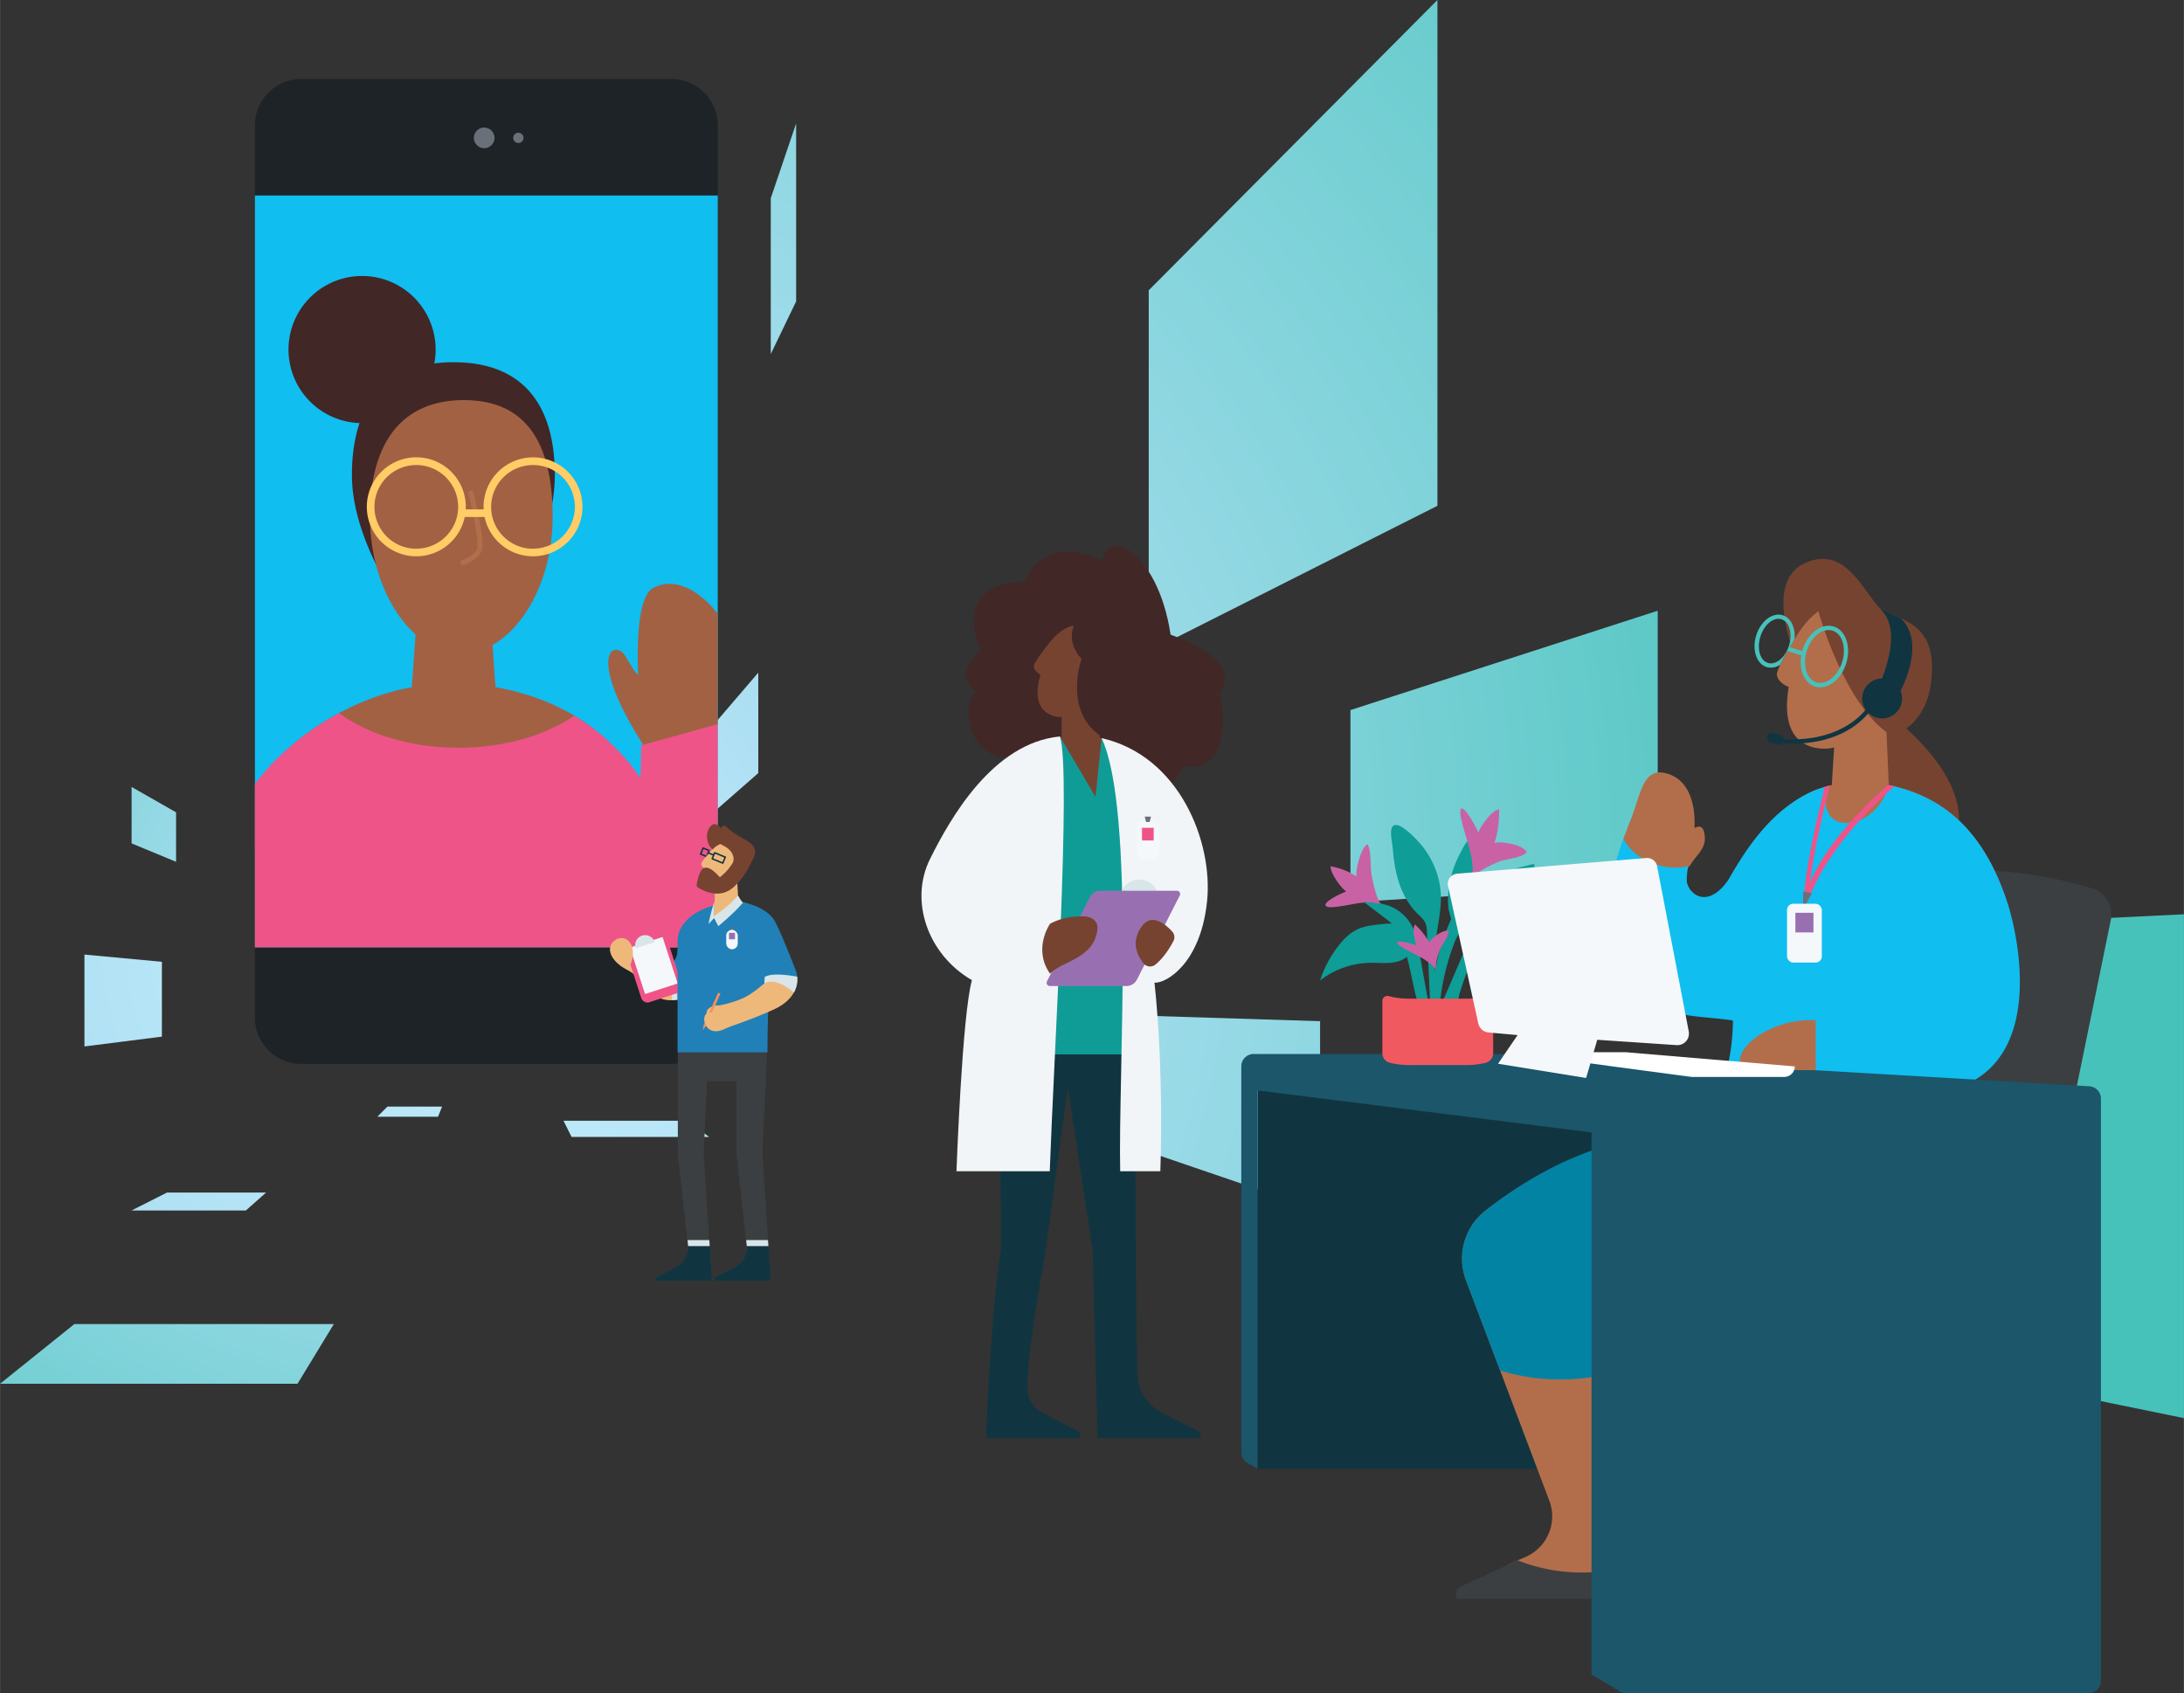 <svg xmlns="http://www.w3.org/2000/svg" xmlns:xlink="http://www.w3.org/1999/xlink" viewBox="0 0 1553.26 1204.27" aria-hidden="true" width="1553px" height="1204px"><rect x="0" y="0" width="1553.26" height="1204.27" fill="#333333" stroke="none"/><defs><linearGradient class="cerosgradient" data-cerosgradient="true" id="CerosGradient_idfe06bcd96" gradientUnits="userSpaceOnUse" x1="50%" y1="100%" x2="50%" y2="0%"><stop offset="0%" stop-color="#d1d1d1"/><stop offset="100%" stop-color="#d1d1d1"/></linearGradient><linearGradient/><style>.cls-1-610c2622161c1{fill:none;}.cls-2-610c2622161c1{isolation:isolate;}.cls-3-610c2622161c1{fill:url(#radial-gradient610c2622161c1);}.cls-4-610c2622161c1{fill:url(#radial-gradient-2610c2622161c1);}.cls-5-610c2622161c1{fill:url(#radial-gradient-5610c2622161c1);}.cls-6-610c2622161c1{fill:url(#radial-gradient-6610c2622161c1);}.cls-7-610c2622161c1{fill:url(#radial-gradient-8610c2622161c1);}.cls-8-610c2622161c1{fill:url(#radial-gradient-9610c2622161c1);}.cls-9-610c2622161c1{fill:url(#radial-gradient-14610c2622161c1);}.cls-10-610c2622161c1{fill:#1e2327;}.cls-11-610c2622161c1{fill:#10bef0;}.cls-12-610c2622161c1{fill:#697079;}.cls-13-610c2622161c1{clip-path:url(#clip-path610c2622161c1);}.cls-14-610c2622161c1{fill:#ef5489;}.cls-15-610c2622161c1{fill:#a36143;}.cls-16-610c2622161c1{fill:#f15961;}.cls-17-610c2622161c1{fill:#422727;}.cls-18-610c2622161c1,.cls-32-610c2622161c1{fill:#b26e4b;}.cls-18-610c2622161c1{mix-blend-mode:multiply;}.cls-19-610c2622161c1{fill:#fc6;}.cls-20-610c2622161c1{fill:#774331;}.cls-21-610c2622161c1{fill:#103540;}.cls-22-610c2622161c1{fill:#0f9c97;}.cls-23-610c2622161c1{fill:#f2f5f7;}.cls-24-610c2622161c1{fill:#6a707a;}.cls-25-610c2622161c1{fill:#f4f8fa;}.cls-26-610c2622161c1{fill:#d8e5e9;}.cls-27-610c2622161c1{fill:#9870b1;}.cls-28-610c2622161c1{fill:#3b3f41;}.cls-29-610c2622161c1{fill:#efb87b;}.cls-30-610c2622161c1{fill:#2180b7;}.cls-31-610c2622161c1{fill:#f6915a;}.cls-33-610c2622161c1{fill:#103541;}.cls-34-610c2622161c1{fill:#48c1bc;}.cls-35-610c2622161c1{fill:#0383a4;}.cls-36-610c2622161c1{fill:#1b566b;}.cls-37-610c2622161c1{fill:#c962a5;}.cls-38-610c2622161c1{fill:#0e9d97;}.cls-39-610c2622161c1{fill:#47c2bb;}.cls-40-610c2622161c1{fill:#fff;}</style><radialGradient id="radial-gradient610c2622161c1" cx="337.29" cy="657.98" r="1268.77" gradientUnits="userSpaceOnUse"><stop offset="0" stop-color="#c7f2ff"/><stop offset="0.23" stop-color="#b1e1f4"/><stop offset="1" stop-color="#47c2bb"/></radialGradient><radialGradient id="radial-gradient-2610c2622161c1" cx="340.31" cy="715.31" r="596.39" xlink:href="#radial-gradient610c2622161c1"/><radialGradient id="radial-gradient-5610c2622161c1" cx="301.08" cy="609.7" r="1156.71" xlink:href="#radial-gradient610c2622161c1"/><radialGradient id="radial-gradient-6610c2622161c1" cx="307.12" cy="588.58" r="734.98" xlink:href="#radial-gradient610c2622161c1"/><radialGradient id="radial-gradient-8610c2622161c1" cx="312.73" cy="606.97" r="1051.04" xlink:href="#radial-gradient610c2622161c1"/><radialGradient id="radial-gradient-9610c2622161c1" cx="337.29" cy="657.98" r="933.03" xlink:href="#radial-gradient610c2622161c1"/><radialGradient id="radial-gradient-14610c2622161c1" cx="337.29" cy="657.98" r="963.35" xlink:href="#radial-gradient610c2622161c1"/><clipPath id="clip-path610c2622161c1" transform="translate(-10340.76 -3931.6)"><rect class="cls-1-610c2622161c1" x="10522.04" y="4070.64" width="329.15" height="534.73"/></clipPath></defs><g class="cls-2-610c2622161c1"><g id="Layer_1610c2622161c1" data-name="Layer 1"><polygon class="cls-3-610c2622161c1" points="60.02 678.94 60.02 744.29 115.11 737.31 115.11 684.09 60.02 678.94"/><polygon class="cls-4-610c2622161c1" points="93.55 599.88 93.55 559.72 125.18 577.77 125.18 612.96 93.55 599.88"/><polygon class="cls-3-610c2622161c1" points="566.2 87.77 566.2 214.39 548.15 251.82 548.15 141.01 566.2 87.77"/><polygon class="cls-4-610c2622161c1" points="616.55 732.24 616.55 794 578.69 780.66 578.69 727.68 616.55 732.24"/><polygon class="cls-5-610c2622161c1" points="1314.41 661.88 1553.26 650.29 1553.26 1008.65 1314.41 959.73 1314.41 661.88"/><polygon class="cls-6-610c2622161c1" points="0 984.19 211.57 984.19 237.41 941.74 52.87 941.74 0 984.19"/><polygon class="cls-5-610c2622161c1" points="346.77 823.03 346.77 835.26 426.56 835.26 419.43 823.03 346.77 823.03"/><polygon class="cls-7-610c2622161c1" points="1178.99 434.39 1178.99 628.28 960.45 641.74 960.45 505.04 1178.99 434.39"/><polygon class="cls-8-610c2622161c1" points="539.27 478.42 539.27 549.87 478.48 603.13 478.48 549.36 539.27 478.42"/><polygon class="cls-3-610c2622161c1" points="816.97 206.48 816.97 463.32 1022.32 359.74 1022.32 0 816.97 206.48"/><polygon class="cls-3-610c2622161c1" points="810.8 722.31 938.86 726.33 938.86 860.95 810.8 817.21 810.8 722.31"/><polygon class="cls-6-610c2622161c1" points="566.2 891.3 719.84 891.3 834.24 945.17 626.6 945.17 566.2 891.3"/><polygon class="cls-3-610c2622161c1" points="118.71 848.21 93.55 860.95 174.82 860.95 189.21 848.21 118.71 848.21"/><polygon class="cls-9-610c2622161c1" points="311.51 794.26 268.35 794.26 275.54 787.06 314.39 787.06 311.51 794.26"/><polygon class="cls-3-610c2622161c1" points="504.32 808.64 406.48 808.64 400.73 797.13 488.5 797.13 504.32 808.64"/><path class="cls-10-610c2622161c1" d="M10818.21,4688.3H10555a33,33,0,0,1-33-33v-49.85l115.11-265.91L10522,4070.7v-49.95a33,33,0,0,1,33-33h263.2a33,33,0,0,1,33,33v49.84l-115.11,272.17,115.11,262.56v50A33,33,0,0,1,10818.21,4688.3Z" transform="translate(-10340.76 -3931.6)"/><rect class="cls-11-610c2622161c1" x="181.28" y="139.04" width="329.15" height="534.73"/><circle class="cls-12-610c2622161c1" cx="344.33" cy="98.06" r="7.35"/><circle class="cls-12-610c2622161c1" cx="368.65" cy="98.06" r="3.66"/><g class="cls-13-610c2622161c1"><path class="cls-14-610c2622161c1" d="M10861.09,4443.5l-64.32,17.9-1.11,50c-15,194.68-2.24,280,73.71,245.5a76.7,76.7,0,0,0,42-38.82l2.79-5.86C10958.16,4620.81,10924.9,4537,10861.09,4443.5Z" transform="translate(-10340.76 -3931.6)"/><path class="cls-15-610c2622161c1" d="M10805.63,4349.55c-10.57,5.37-12.07,34.74-11.12,62.23-4.63-4.56-8.67-14.46-11.37-16.4-10-7.21-21.08,9.38,15.06,66l64.32-17.9c-2.54-3.46,6.68-43.06-3-62.17C10847.67,4358.05,10824.87,4339.78,10805.63,4349.55Z" transform="translate(-10340.76 -3931.6)"/><rect class="cls-16-610c2622161c1" x="210.56" y="741.14" width="267.01" height="119.07"/><path class="cls-15-610c2622161c1" d="M10819.24,4534.73c-25.26-74-71.2-104.38-126.09-114.41l-3.61-50.66h-52.32l-3.61,50.66c-54.89,10-116.56,52.17-132.6,115.86Z" transform="translate(-10340.76 -3931.6)"/><path class="cls-14-610c2622161c1" d="M10889.57,4838.39c-4.11-131.3-47.7-242.64-68.53-303.66-16-46.91-42.16-76.28-71.83-94.07-20.44,14-49.8,22.81-82.42,22.81-34,0-64.51-9.58-85-24.67-37.14,20-71.54,53.59-82.57,97.38,0,0-29.73,99.8-15.74,219.28,7,59.65,70.46,94.89,124.43,68.56,53.49-26.1,70.62-71,70.62-71l11.56-50.51h84.66l24.66,221.9h6.44C10853,4924.42,10891.05,4885.51,10889.57,4838.39Z" transform="translate(-10340.76 -3931.6)"/><path class="cls-17-610c2622161c1" d="M10609.17,4335.08l123.94-43.31a122.81,122.81,0,0,0,2.23-22.24c0-44.34-18-80.29-72.16-80.29a105.55,105.55,0,0,0-13.57.85,52.32,52.32,0,1,0-53.17,42.41c-3.77,11.08-5.43,23.67-5.43,37C10591,4290,10597.88,4312.65,10609.17,4335.08Z" transform="translate(-10340.76 -3931.6)"/><path class="cls-15-610c2622161c1" d="M10603.84,4299.17c0,53.8,30.67,97.42,65,97.42s64.95-43.62,64.95-97.42-19.84-83-63.14-83S10603.84,4245.36,10603.84,4299.17Z" transform="translate(-10340.76 -3931.6)"/><path class="cls-18-610c2622161c1" d="M10669.91,4333.57a1.88,1.88,0,0,0,.57-.09c.38-.13,9.45-3.21,12.65-9.61,3.05-6.1-4.19-36-5.67-41.89a1.8,1.8,0,0,0-3.5.88c3.55,14.19,7.74,35.8,5.94,39.39-2.1,4.22-8.34,7.07-10.56,7.81a1.8,1.8,0,0,0,.57,3.51Z" transform="translate(-10340.76 -3931.6)"/><path class="cls-19-610c2622161c1" d="M10719.82,4256.9a35.22,35.22,0,0,0-35.18,35.18c0,.61.06,1.2.09,1.8h-12.82c0-.6.1-1.19.1-1.8a35.2,35.2,0,1,0-.75,7.21h14.13a35.18,35.18,0,1,0,34.43-42.39Zm-83,65a29.77,29.77,0,1,1,29.76-29.77A29.8,29.8,0,0,1,10636.83,4321.85Zm83,0a29.77,29.77,0,1,1,29.76-29.77A29.8,29.8,0,0,1,10719.82,4321.85Z" transform="translate(-10340.76 -3931.6)"/></g><path class="cls-17-610c2622161c1" d="M11199.2,4414.07c13.14-3.46,22.82,70.53-16.59,62.23-24.9,48.4-71.19,17.66-71.19,17.66s-45,5.25-53.66-23.49c-27.28.3-34.74-36.35-22.71-46.38-18.4-14.86,3.38-29.73,3.38-29.73s-23.16-47.36,30.65-49.22c20.18-41,64.43-9.9,64.43-9.9l19.48,59.12S11186.06,4417.53,11199.2,4414.07Z" transform="translate(-10340.76 -3931.6)"/><path class="cls-20-610c2622161c1" d="M11119.3,4378.89c-14.43-6.7-24.88-.67-35,13.56-1.39,1.73-8.34,10.54-8.27,13s2.44,4.87,4.72,6c-4.28,14.53-2,24.3,6.71,28.36,11.92,5.53,28.63-1.09,38.84-23.1C11134.48,4399,11134.78,4386.07,11119.3,4378.89Z" transform="translate(-10340.76 -3931.6)"/><path class="cls-21-610c2622161c1" d="M11082.68,4936.63l24.25,12.71a3.59,3.59,0,0,1,2,3.25v1.86h-66.91s1.22-31.81,2.5-49.75c1.45-20.24,2.88-47.88,8.11-84.06-.07-89.88-4.39-192.82,13.09-208.47h76.64l5.53,78.85.75,131.83c.23,17.48.31,85.17,1.48,91.06a32.09,32.09,0,0,0,17.58,22.72l24.94,12.71a3.6,3.6,0,0,1,2,3.25v1.86h-73.14v-.32l-.16.32c-.65-19.31-2.13-87.36-2.62-102.14q-.5-14.6-.54-29.2l-18-117.89-16.24,119c-1.35,7.76-16.25,90-11.7,100.46C11075,4930.9,11076.76,4933.53,11082.68,4936.63Z" transform="translate(-10340.76 -3931.6)"/><path class="cls-20-610c2622161c1" d="M11175,4511.69c-6.15-24.41-52.21-55.79-52.21-55.79V4420l-27,7.18v28.4c-21,3.85-40.8,34.95-49.71,55.61Z" transform="translate(-10340.76 -3931.6)"/><polygon class="cls-22-610c2622161c1" points="783.42 525.31 779.16 566.82 753.76 523.82 734.93 550.5 703.26 749.9 808.43 749.9 799.79 552.54 786.87 531.21 783.42 525.31"/><path class="cls-17-610c2622161c1" d="M11173.29,4383c54.95,20.05,35.28,41.14,35.28,41.14s-59.15,28.7-60.54,28.7,1.39,20.51-24.89,2-13.17-54.63-13.17-54.63-13.44-12.44-2.9-29,17.88-7,17.67-37S11164,4321.41,11173.29,4383Z" transform="translate(-10340.76 -3931.6)"/><path class="cls-23-610c2622161c1" d="M11124.18,4456.59c55.31,12.45,79.61,73.94,75,116.52-4.84,44.94-30,58.2-37.34,57.39,6.92,65,4.15,134.14,4.15,134.14h-28.55C11135.88,4696,11148.38,4507.07,11124.18,4456.59Z" transform="translate(-10340.76 -3931.6)"/><path class="cls-23-610c2622161c1" d="M11002.13,4542.68c14.24-28.7,44.6-82.63,92.39-87.26,8.4,22.69-4.41,230.64-7.18,309.22H11021s4-111.32,11-135.89C11000.35,4610.4,10987.47,4572.24,11002.13,4542.68Z" transform="translate(-10340.76 -3931.6)"/><polygon class="cls-24-610c2622161c1" points="818.61 580.84 816.36 589.48 814.11 580.84 818.61 580.84"/><rect class="cls-25-610c2622161c1" x="11149.14" y="4516.24" width="15.96" height="26.97" rx="4.39" transform="translate(11973.47 5127.85) rotate(-180)"/><rect class="cls-14-610c2622161c1" x="11152.97" y="4520.38" width="8.3" height="9" transform="translate(11973.47 5118.16) rotate(-180)"/><path class="cls-26-610c2622161c1" d="M11164.2,4575.35a13.85,13.85,0,0,0-8.82-17.46h0a13.83,13.83,0,0,0-17.46,8.82Z" transform="translate(-10340.76 -3931.6)"/><path class="cls-27-610c2622161c1" d="M11123.27,4565.15h54.57a2.29,2.29,0,0,1,2,3.32l-30.51,59.91a8.3,8.3,0,0,1-7.39,4.53h-54.58a2.28,2.28,0,0,1-2-3.32l30.51-59.91A8.29,8.29,0,0,1,11123.27,4565.15Z" transform="translate(-10340.76 -3931.6)"/><path class="cls-20-610c2622161c1" d="M11175.31,4600.94c-2.32,4.43-6.82,11.93-12.9,16.78a6,6,0,0,1-8.37-.9c-4.2-5.22-9.45-15.19-1.17-26.43,7.14-9.69,16.92-1.32,21.55,3.74A6,6,0,0,1,11175.31,4600.94Z" transform="translate(-10340.76 -3931.6)"/><path class="cls-20-610c2622161c1" d="M11112.11,4583.4c-15.05-.67-24.58,5.26-24.58,5.26s-12.45,17.71,0,35.48c8.16-9,31.81-10.58,33.75-31.94C11121.76,4586.88,11117.45,4583.65,11112.11,4583.4Z" transform="translate(-10340.76 -3931.6)"/><path class="cls-28-610c2622161c1" d="M10862.6,4833.25l-12.81,6.53a1.85,1.85,0,0,0-1.05,1.67v1h40.07l-5.86-90.68,3.41-72.06a16.47,16.47,0,0,0-16.31-17.24l-30.63-.26a16.46,16.46,0,0,0-16.6,16.47l0,73v.76l0,.31,7.32,65.7a16.45,16.45,0,0,1-9.34,14.88l-12.82,6.53a1.84,1.84,0,0,0-1,1.67v1h40.06l-5.85-90.68,2.42-51.34h20.93l0,51.21v.76l0,.31,7.32,65.7A16.44,16.44,0,0,1,10862.6,4833.25Z" transform="translate(-10340.76 -3931.6)"/><path class="cls-29-610c2622161c1" d="M10865.85,4573l-1-18.72h-15.08l-1,22.24c-13.27,5.11-15,10.43-15,20.74l49.38-3.62C10883,4583.36,10881.68,4574.82,10865.85,4573Z" transform="translate(-10340.76 -3931.6)"/><path class="cls-21-610c2622161c1" d="M10872,4818.37a16.44,16.44,0,0,1-9.35,14.88l-12.81,6.53a1.85,1.85,0,0,0-1.05,1.67v1h40.07l-1.59-24.51h-15.32Z" transform="translate(-10340.76 -3931.6)"/><path class="cls-21-610c2622161c1" d="M10845.49,4817.9h-15.33l0,.47a16.45,16.45,0,0,1-9.34,14.88l-12.82,6.53a1.84,1.84,0,0,0-1,1.67v1h40.06Z" transform="translate(-10340.76 -3931.6)"/><polygon class="cls-26-610c2622161c1" points="546.19 882.03 530.66 882.03 531.14 886.29 546.46 886.29 546.19 882.03"/><polygon class="cls-26-610c2622161c1" points="504.45 882.03 488.93 882.03 489.4 886.29 504.73 886.29 504.45 882.03"/><path class="cls-20-610c2622161c1" d="M10847.28,4518.27c-5.26,3.44-5.25,14.72,1.95,18.57s9.41-7.05,9.41-7.05Z" transform="translate(-10340.76 -3931.6)"/><path class="cls-29-610c2622161c1" d="M10863.79,4532.91c-7.62-4.07-13.47-1.12-19.41,6.28-.81.89-4.85,5.46-4.88,6.8s1.17,2.71,2.37,3.41c-2.76,7.74-1.86,13.1,2.76,15.57,6.29,3.36,15.56.29,21.77-11.32C10871.39,4544.3,10872,4537.28,10863.79,4532.91Z" transform="translate(-10340.76 -3931.6)"/><path class="cls-20-610c2622161c1" d="M10852.72,4555.54a37.44,37.44,0,0,0,8.81-9.69c2.48-4-.17-9.47-5.42-12.28-2.26-1.21-4.1-2.29-4.1-2.29-8.78-4.69-4.73-13-4.73-13,3.07-2,6.28,2.56,6.28,2.56s1-2.91,3.15-1.74c6.85,6.81,13.7,8.81,18.32,12.72a7.71,7.71,0,0,1,1.95,9.16c-2.29,4.91-5.71,12.95-13.36,20.56-10.47,10.42-22.2,3.7-26.14,1.56a2.35,2.35,0,0,1-1.26-2.47C10838.45,4549.35,10841.45,4543.1,10852.72,4555.54Z" transform="translate(-10340.76 -3931.6)"/><path class="cls-21-610c2622161c1" d="M10856.76,4540.73l-7.56-3.09a.51.51,0,0,0-.69.29l-.47,1.15-3-1.22.47-1.15a.53.53,0,0,0-.29-.69l-4.28-1.75a.53.53,0,0,0-.69.29l-1.75,4.27a.54.54,0,0,0,.29.7l3.88,1.59c.74-.89,1.39-1.62,1.67-1.93l.29-.34h0l3,1.21-.87,2.14a.52.52,0,0,0,.29.69l7.56,3.1a.53.53,0,0,0,.69-.29l1.75-4.27A.52.52,0,0,0,10856.76,4540.73Zm-13.75-.64-3.28-1.35,1.34-3.28,3.29,1.34Zm11.51,4.71-6.58-2.69,1.35-3.29,6.58,2.7Z" transform="translate(-10340.76 -3931.6)"/><path class="cls-29-610c2622161c1" d="M10807.24,4640.3c-3.64-1.85-14.13-15.1-17.54-17.19-1.7-1-3.4-2.11-5.08-3.19l-2.53-1.62-1.73-3.25c-3-2-4.66-4.45-2.68-7.46a6.53,6.53,0,0,1,8.16-2.34l.18.08,2.56,1.18,2.62,1.17q2.64,1.17,5.29,2.29c3.53,1.49,7.09,2.91,10.65,4.27s7.13,2.61,10.7,3.78,7.11,2.18,10.61,3.06h0c5.41,1.35,1.59,10.38.24,15.79S10817.45,4645.72,10807.24,4640.3Z" transform="translate(-10340.76 -3931.6)"/><path class="cls-26-610c2622161c1" d="M10828.46,4621.08h0c-3.5-.88-7.05-1.91-10.61-3.06q-1.6-.53-3.21-1.08a16.62,16.62,0,0,1,1.92,4.51,51.06,51.06,0,0,1,1.27,6.61c.36,2.44.65,4.9.79,7.36a69.11,69.11,0,0,1,0,7.48c5.28.23,9.26-1.32,10.08-4.61C10830.05,4632.88,10833.87,4622.43,10828.46,4621.08Z" transform="translate(-10340.76 -3931.6)"/><path class="cls-30-610c2622161c1" d="M10817.88,4617.43c4.76,6.5,4.76,25.35,4.76,25.35l15.63-13.87s-7.82-26.29-15.63-21.67A13,13,0,0,1,10817.88,4617.43Z" transform="translate(-10340.76 -3931.6)"/><rect class="cls-14-610c2622161c1" x="10790.35" y="4597.14" width="30.44" height="45.8" rx="4.38" transform="translate(-11240.06 -360.93) rotate(-18.03)"/><rect class="cls-25-610c2622161c1" x="10793.47" y="4601.64" width="24.39" height="34.74" transform="translate(-11239.73 -360.95) rotate(-18.03)"/><path class="cls-26-610c2622161c1" d="M10792.84,4606.08a7.1,7.1,0,0,1,4.53-9h0a7.11,7.11,0,0,1,9,4.53Z" transform="translate(-10340.76 -3931.6)"/><path class="cls-29-610c2622161c1" d="M10787.37,4621.56s6.66-11.34,1.6-19.24-16.67-1.24-14.08,7S10787.37,4621.56,10787.37,4621.56Z" transform="translate(-10340.76 -3931.6)"/><path class="cls-30-610c2622161c1" d="M10906.47,4621.27c-4.18-10.74-13.31-33.66-15.89-36.32-4.55-6.13-13.71-10.67-24.73-11.92l-17.28,11.53.12-9.07c-17.17,4.75-26.05,15-26.05,25.35v79.22h63.94c0-16.56.44-30.23,1.1-41.42,0,0,20.17-11.69,20.09-12.36A20,20,0,0,0,10906.47,4621.27Z" transform="translate(-10340.76 -3931.6)"/><path d="M10908.71,4626.53" transform="translate(-10340.76 -3931.6)"/><path class="cls-31-610c2622161c1" d="M10841.92,4659l-.73,1.64-.65,3.6,2.27-2.87.06-.14A9.66,9.66,0,0,1,10841.92,4659Z" transform="translate(-10340.76 -3931.6)"/><path class="cls-29-610c2622161c1" d="M10885.34,4630.41c-4.82,3.52-9.6,8.18-16.56,11.33a74.83,74.83,0,0,1-16.8,5,9.18,9.18,0,0,0-7.29,2.34,4,4,0,0,0-1.45,3.5c-4.32,3-.31,18,14,10.34a15.21,15.21,0,0,0,2.82-1.18v0l2.29-.78c2-.69,4-1.41,6-2.14q6-2.2,12-4.62t11.9-5.17c6.3-3,11.13-7.4,13.66-12.56C10898.06,4627,10887.71,4628.69,10885.34,4630.41Z" transform="translate(-10340.76 -3931.6)"/><path class="cls-26-610c2622161c1" d="M10907.89,4628.29a16.94,16.94,0,0,0-.12-2c-5.61-1.06-18-2.93-23.19.19l-.26,4.68c7-4.26,16.68,2.66,21.09,6.37A18.83,18.83,0,0,0,10907.89,4628.29Z" transform="translate(-10340.76 -3931.6)"/><polygon class="cls-31-610c2622161c1" points="510.76 706.02 512.38 706.75 506.39 720.04 504.26 720.39 510.76 706.02"/><path class="cls-26-610c2622161c1" d="M10865.62,4568.52s-5.68,7-17,14.72l.11-10.24s-3.32,10.08-4,15.76l3.89-4.18,3,5.78s12.25-10.12,17.58-16.87C10868.11,4573.13,10865.62,4568.52,10865.62,4568.52Z" transform="translate(-10340.76 -3931.6)"/><polygon class="cls-24-610c2622161c1" points="519.42 659.38 520.58 663.82 521.73 659.38 519.42 659.38"/><rect class="cls-25-610c2622161c1" x="516.48" y="661.34" width="8.2" height="13.85" rx="4.1"/><rect class="cls-27-610c2622161c1" x="518.45" y="663.46" width="4.26" height="4.62"/><path class="cls-28-610c2622161c1" d="M11814.68,4719.48,11842,4586a19.49,19.49,0,0,0-13.5-22.59c-28-8.36-85.94-21.34-135.75-5.07-68.69,22.42-40.48,152-40.48,152Z" transform="translate(-10340.76 -3931.6)"/><path class="cls-20-610c2622161c1" d="M11689,4443.17l-44.58,5.8c10.6,66.84,19.18,103.16,44.58,103.16C11737.44,4552.13,11759.75,4501.93,11689,4443.17Z" transform="translate(-10340.76 -3931.6)"/><path class="cls-20-610c2622161c1" d="M11685.78,4370.47c-17.26-7.1-28-54.07-61.91-38.08-28.18,13.3-7.12,63.46-7.12,63.46S11703,4377.58,11685.78,4370.47Z" transform="translate(-10340.76 -3931.6)"/><path class="cls-32-610c2622161c1" d="M11769.94,4578.58c-17.19-57.27-48.47-80.83-85.85-88.59l-2.29-53.56-35.79,14.33-2.46,39.23c-37.37,7.76-72.93,52.2-83.85,101.51Z" transform="translate(-10340.76 -3931.6)"/><path class="cls-32-610c2622161c1" d="M11666.25,4362.78c-23.47-7.61-38.43,3.62-51.42,27.44-1.82,2.92-10.88,17.79-10.31,21.58s4.67,7.05,8.39,8.39c-3.86,23.17,1.4,37.8,15.63,42.41,19.4,6.29,43.9-7,55.51-42.83C11693.39,4391,11691.44,4371,11666.25,4362.78Z" transform="translate(-10340.76 -3931.6)"/><path class="cls-20-610c2622161c1" d="M11634,4366.39s18.26,67,51.76,88.34c0,0,26.25-4.74,28.86-42.47s-21.19-39.46-39-47.88S11648.24,4343,11634,4366.39Z" transform="translate(-10340.76 -3931.6)"/><path class="cls-33-610c2622161c1" d="M11615.6,4460.51a113.94,113.94,0,0,1-12-.65l.32-3c47.24,4.91,64.36-21.37,64.53-21.63l2.58,1.62C11670.34,4437.88,11655.58,4460.51,11615.6,4460.51Z" transform="translate(-10340.76 -3931.6)"/><circle class="cls-33-610c2622161c1" cx="1338.59" cy="496.8" r="14.21"/><path class="cls-33-610c2622161c1" d="M11678.15,4364.88s0,0,0,0c17.76,16.35-1.35,54.87-1.35,54.87l14.21,6.09s21-36,1.66-54.43C11688.29,4369.46,11678.52,4365.27,11678.15,4364.88Z" transform="translate(-10340.76 -3931.6)"/><rect class="cls-33-610c2622161c1" x="11597.64" y="4453.27" width="12.18" height="7.11" rx="3.55" transform="translate(-8423.08 -7265.18) rotate(17.8)"/><path class="cls-34-610c2622161c1" d="M11570.89,4556.16c.14-.22.28-.43.42-.66C11571.41,4555,11571.24,4555.29,11570.89,4556.16Z" transform="translate(-10340.76 -3931.6)"/><path class="cls-11-610c2622161c1" d="M11769.94,4578.58c-17.1-57-48.15-80.57-85.27-88.45-6.44,18.24-19.26,26.82-31.11,26.82s-18.14-11.65-11.92-26.52c0,0-9.16,2.86-10,3.2a78.92,78.92,0,0,0-9.87,4.92c-22.64,13.24-38,34.81-50.79,57.12-4.44,7.74-14.38,17.94-24.1,12.36a14,14,0,0,1-6.38-9c-.25-1.05.1-12.33,2-11.54l-47.2-19.31c-17,47-11.37,78.05,4.81,98.44,9.71,12.24,23.24,20.65,38,26.38,4.47,1.74,30.52,3.23,35.15,4.51a158.43,158.43,0,0,1-9.5,52.42l108.33-2.14v-.3C11817.3,4731.7,11769.94,4578.58,11769.94,4578.58Z" transform="translate(-10340.76 -3931.6)"/><path class="cls-1-610c2622161c1" d="M11644,4482.82c-.58,2.26-1.23,4.77-1.92,7.51.49-.11,1-.24,1.47-.34Z" transform="translate(-10340.76 -3931.6)"/><path class="cls-14-610c2622161c1" d="M11627.37,4570.38c12.07-31.35,38.58-59.85,60.56-79.53-1.27-.3-2.55-.59-3.84-.86l0-.58c-20.85,18.36-44.92,43.63-56.15,70.17,2.7-21.8,9.43-50.52,14.17-69.25q-1.79.41-3.54.87c-5.7,22.67-13.89,58.42-14.92,80.18Z" transform="translate(-10340.76 -3931.6)"/><path class="cls-24-610c2622161c1" d="M11629.45,4567c-.76,1.32-1.51,2.64-2.23,3.95l-4.14,7.6.12-8.66c0-1.43,0-2.85.08-4.28Z" transform="translate(-10340.76 -3931.6)"/><rect class="cls-25-610c2622161c1" x="1270.95" y="642.81" width="24.76" height="41.83" rx="4.39"/><rect class="cls-27-610c2622161c1" x="1276.89" y="649.22" width="12.87" height="13.96"/><path class="cls-32-610c2622161c1" d="M11553.27,4527.14c-.45-8.09-3.72-8.65-7.37-6.57.93-20.18-5.61-34.95-19.75-38.88-13.07-3.64-17.06,6.8-21.54,21.32-.91,2.94-1.88,5.87-3,8.74l-6.29,16.46.14.27c8.08,15.54,30.11,23.43,47.06,19C11546.83,4540,11553.75,4535.77,11553.27,4527.14Z" transform="translate(-10340.76 -3931.6)"/><polygon class="cls-21-610c2622161c1" points="894.4 760.63 1148.14 771.92 1159.04 1044.62 894.4 1044.68 894.4 760.63"/><path class="cls-32-610c2622161c1" d="M11468.17,4760.44c-27.69,2.48-53.43,18.41-71,32.27a43.42,43.42,0,0,0-14.29,48.08l60.23,159.43a31.52,31.52,0,0,1-17.36,38.78c-3.78,1.64-8,3.5-12.92,5.78l84.11,24.05-.34-97.89Z" transform="translate(-10340.76 -3931.6)"/><path class="cls-28-610c2622161c1" d="M11466,5050.06a123,123,0,0,1-45.8-8.64c-2.29,1-4.74,2.13-7.42,3.36l-32.68,15.06a6.31,6.31,0,0,0-3.67,5.73v3.26h120.46l-.08-22.55A126,126,0,0,1,11466,5050.06Z" transform="translate(-10340.76 -3931.6)"/><path class="cls-35-610c2622161c1" d="M11382.86,4840.79l24.8,65.62a145.34,145.34,0,0,0,42.8,6.35,149.34,149.34,0,0,0,25.65-2.21l89.85-177.5-53.24,7.2c-54.68,7.19-98,38.6-115.57,52.46A43.42,43.42,0,0,0,11382.86,4840.79Z" transform="translate(-10340.76 -3931.6)"/><path class="cls-36-610c2622161c1" d="M11434.36,4681.25h-202a8.79,8.79,0,0,0-8.79,8.8v274.39a8.8,8.8,0,0,0,4.31,7.57l7.24,4.28V4707.15l237.55,29.89v385.54l20.2,12.05a8.73,8.73,0,0,0,4.51,1.25h328.81a8.8,8.8,0,0,0,8.8-8.8V4713a8.8,8.8,0,0,0-8.29-8.78Z" transform="translate(-10340.76 -3931.6)"/><path class="cls-32-610c2622161c1" d="M11632.14,4657.2v35.56h-53.4a24.67,24.67,0,0,1-.62-6.13c0-14.24,25.66-29.47,49.73-29.47C11629.38,4657.16,11630.81,4657.17,11632.14,4657.2Z" transform="translate(-10340.76 -3931.6)"/><path class="cls-37-610c2622161c1" d="M11324.37,4575.63c-4.19-1.08-7.27-17.38-8-21-1.3-6.57,0-16.86-2.94-22.5-4,1.58-6.56,11.83-7.42,16a29.23,29.23,0,0,0-.6,6.8,47.55,47.55,0,0,0-18.4-7.16c.44,4.3,2.87,8.12,5.41,11.63a30.58,30.58,0,0,0,5.75,6.3c-7.72,3-19.78,9.75-12.49,11.05,4,.72,16.88-2.15,21.38-2.8A36.41,36.41,0,0,1,11324.37,4575.63Z" transform="translate(-10340.76 -3931.6)"/><path class="cls-38-610c2622161c1" d="M11350,4607.68c-1.05-5.86-2.14-11.81-4.84-17.12a30.94,30.94,0,0,0-21.62-16.13l-13-1.46,15.19,11.6c1.65,1.25,3.3,2.53,4.85,3.91a107.08,107.08,0,0,0-10.83.83c-4.86.5-9.76,1.39-14.13,3.57-5.18,2.58-9.35,6.84-12.91,11.4a80.32,80.32,0,0,0-13.11,24.7,59.64,59.64,0,0,1,36-12.57c8.92-.08,19,1.52,25.74-4.32l0,0c4.35,14.64,8.7,51.7,17.11,42.52Q11354.16,4631.14,11350,4607.68Z" transform="translate(-10340.76 -3931.6)"/><path class="cls-38-610c2622161c1" d="M11364.45,4649.68a166.14,166.14,0,0,1,10.45-46.87,27.86,27.86,0,0,1,4.46-8.37c4.6-5.35,12.13-6.76,18.75-9.19a54.43,54.43,0,0,0,22.07-15.34c4.52-5.16,13.27-16.79,11.72-23.91-8.06,1.72-17.17,4.8-25.35,7.12a45.33,45.33,0,0,0-19.6,11.42,82.37,82.37,0,0,0,2.66-24.61c-.11-2.3.31-10.55-2.44-11.29-2.94-.79-6.41,7.11-7.42,8.95a74.43,74.43,0,0,0-8.5,25.19,62.7,62.7,0,0,0-.36,14.87c.09.9,1.08,4.39,2,7.66-.45.95-.89,1.91-1.31,2.89a150.15,150.15,0,0,0-10.3,34.27,150.74,150.74,0,0,1,.82-23.27c1.18-9.81,3.55-19.53,3.45-29.42-.15-15.51-7-30.68-17.92-41.59-3.54-3.54-13.92-14-16.91-8-1.62,3.23.38,12,.67,15.65a115.73,115.73,0,0,0,2.16,15.51c2.41,11.11,7.15,22,15.23,30,2.18,2.16,4.66,4.19,5.84,7a18.49,18.49,0,0,1,1,6.32l2.52,56.61a8.11,8.11,0,0,0,5.72,0c-.07-.49-.13-1-.19-1.49A2.68,2.68,0,0,0,11364.45,4649.68Z" transform="translate(-10340.76 -3931.6)"/><path class="cls-38-610c2622161c1" d="M11418.14,4587.9c-7.42-1.69-15.63-2.15-22.24,1.61-7.27,4.13-11,12.33-14.32,20l-13.38,31.15a16.65,16.65,0,0,0-1.8,6.6c.07,4.88,5,7.27,8.56,3.66,2.54-2.61,2.86-9.27,3.85-12.6a205.56,205.56,0,0,1,13.68-34.18c8.06,4.4,17.58,6.45,26.59,4.71s17.39-7.55,21.29-15.87C11432.78,4592.39,11425.57,4589.59,11418.14,4587.9Z" transform="translate(-10340.76 -3931.6)"/><path class="cls-37-610c2622161c1" d="M11387.87,4557.78c.2-5.39,14.94-11.59,18.17-13,5.93-2.57,15.84-2.49,20.59-6.92-2.26-4.82-12.38-6.49-16.46-6.95a20.9,20.9,0,0,0-6.51.23c2.69-7.74,3.55-18.73,3.2-24-4,1.18-7.09,4.76-9.89,8.44a33.91,33.91,0,0,0-4.82,8.1c-4.26-9.22-13-23.3-12.8-14,.1,5.14,5.27,20.76,6.75,26.29A60,60,0,0,1,11387.87,4557.78Z" transform="translate(-10340.76 -3931.6)"/><path class="cls-37-610c2622161c1" d="M11362.81,4621.84c-2.52-2.6,1.3-12.62,2.12-14.84,1.5-4.07,6.14-8.84,6.18-13.2-3.38-1.13-8.88,3-11,4.76a14.15,14.15,0,0,0-2.91,3.27,49.2,49.2,0,0,0-10.16-12.69c-1.27,2.47-1,5.65-.5,8.71a23.2,23.2,0,0,0,1.7,6.1c-6.45-2.21-17.31-4.51-12.72-.29,2.54,2.34,12.51,7.07,15.87,8.92A40.43,40.43,0,0,1,11362.81,4621.84Z" transform="translate(-10340.76 -3931.6)"/><path class="cls-16-610c2622161c1" d="M11384,4641.93h-41.35a56.09,56.09,0,0,1-14.36-1.87,3.52,3.52,0,0,0-4.38,3.42v37.16a7.06,7.06,0,0,0,5.35,6.87,56.4,56.4,0,0,0,13.39,1.62H11384a56.38,56.38,0,0,0,13.38-1.62,7.06,7.06,0,0,0,5.35-6.87v-37.16a3.52,3.52,0,0,0-4.38-3.42A56,56,0,0,1,11384,4641.93Z" transform="translate(-10340.76 -3931.6)"/><path class="cls-39-610c2622161c1" d="M11644.94,4377.22c-8.55-2.65-18.47,4.76-22.12,16.52-.1.33-.19.65-.28,1l-8.75-2.79c.44-.74.81-1.33,1-1.71.76-1.38,1.52-2.71,2.28-4,.74-8.1-2.54-15.21-8.46-17.05-7.22-2.23-15.65,4.21-18.8,14.37s.17,20.24,7.39,22.48a11.57,11.57,0,0,0,9.7-1.69c1.55-3.26,3.58-6.87,5.23-9.69l9.71,3.07c-1.74,10.33,2.26,19.83,9.85,22.18,8.55,2.65,18.48-4.76,22.12-16.53S11653.5,4379.87,11644.94,4377.22Zm-46.8,25.88c-5.62-1.74-8-10.11-5.38-18.67s9.38-14.1,15-12.36,8,10.12,5.38,18.67S11603.75,4404.84,11598.14,4403.1Zm52.8-.65c-3.14,10.16-11.36,16.68-18.31,14.52s-10-12.17-6.9-22.33,11.36-16.67,18.31-14.51S11654.09,4392.29,11650.94,4402.45Z" transform="translate(-10340.76 -3931.6)"/><path class="cls-40-610c2622161c1" d="M11497.19,4680h-47.77a11.21,11.21,0,0,0,8.53,6.12l85.35,11.38a8.57,8.57,0,0,0,1.13.07h65.34a7.47,7.47,0,0,0,7.47-7.47Z" transform="translate(-10340.76 -3931.6)"/><path class="cls-25-610c2622161c1" d="M11511.57,4541.87,11377.14,4553a7.3,7.3,0,0,0-6.52,8.83l21.48,97.51a8.25,8.25,0,0,0,7.35,6.62l20.65,1.84-13.92,20.4,62.65,10.12,7.92-27.16,56.44,3.79a8.23,8.23,0,0,0,8.63-9.77l-22.49-117.44A7.28,7.28,0,0,0,11511.57,4541.87Z" transform="translate(-10340.76 -3931.6)"/></g></g></svg>
